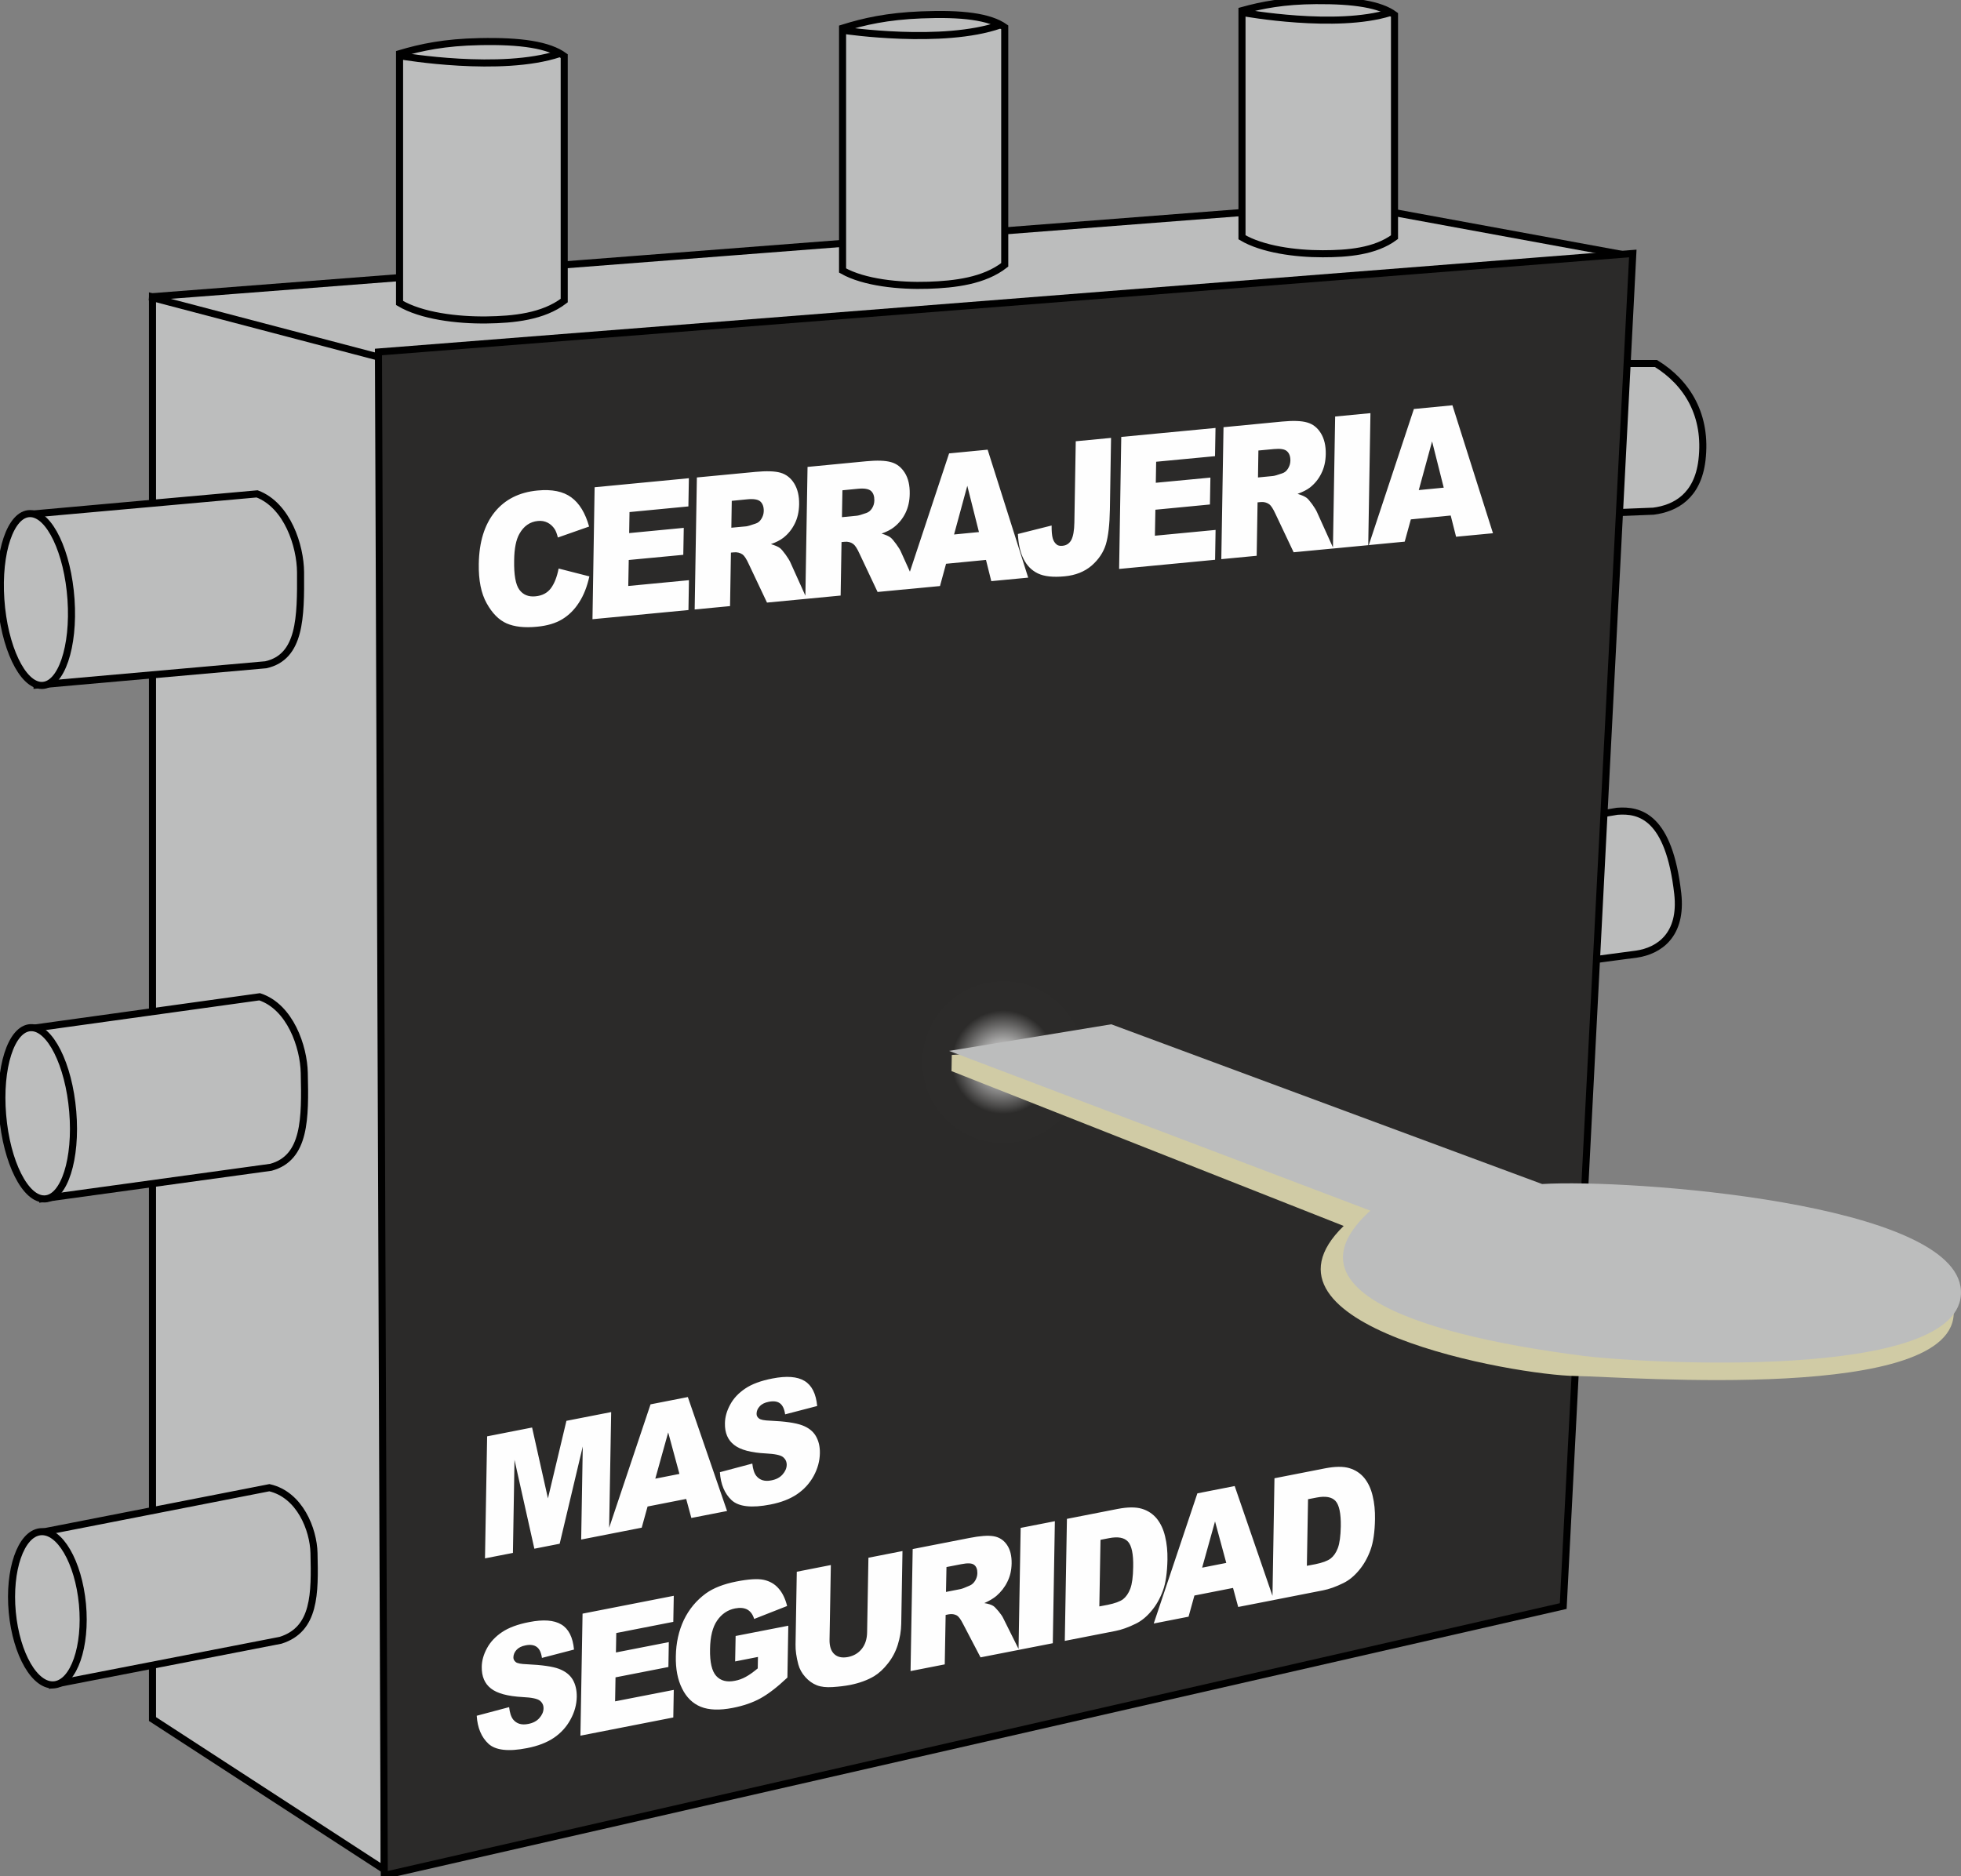 <?xml version="1.0" encoding="utf-8"?>
<!-- Generator: Adobe Illustrator 14.0.0, SVG Export Plug-In . SVG Version: 6.00 Build 43363)  -->
<!DOCTYPE svg PUBLIC "-//W3C//DTD SVG 1.1//EN" "http://www.w3.org/Graphics/SVG/1.1/DTD/svg11.dtd">
<svg version="1.1" id="Capa_1" xmlns="http://www.w3.org/2000/svg" xmlns:xlink="http://www.w3.org/1999/xlink" x="0px" y="0px"
	 width="2665px" height="2550px" viewBox="0 0 2665 2550" enable-background="new 0 0 2665 2550" xml:space="preserve">
<rect x="0" y="0" width="2665" height="2550" fill="#808080" stroke="none"/>
<g id="Capa_x0020_1">
	<g id="_1904891440752">
		<path fill="#BCBDBD" stroke="#000000" stroke-width="9.604" d="M2250.459,494.081h-85.832v203.991l82.458-3.279
			c29.61-3.842,59.97-20.24,65.873-69.06C2320.268,564.733,2293.188,520.412,2250.459,494.081z"/>
		<path fill="#BCBDBD" stroke="#000000" stroke-width="9.604" d="M2138.577,1112.613l59.221-9.933
			c30.641-2.343,70.37,6.934,82.271,111.881c6.372,56.784-25.861,77.867-55.94,82.271l-98.763,13.118L2138.577,1112.613z"/>
		<path fill="#BCBDBD" stroke="#000000" stroke-width="9.604" d="M207.271,2336.559V403.564l314.935,82.739v2054.901
			L207.271,2336.559z"/>
		<path fill="#BCBDBD" stroke="#000000" stroke-width="9.604" d="M2218.975,348.467L518.27,486.304l-314.935-82.739
			l1629.771-125.937L2218.975,348.467z"/>
		<path fill="#BCBDBD" stroke="#000000" stroke-width="9.604" d="M349.417,671.273L42.354,698.822l7.871,232.289l310.999-27.549
			c47.227-10.495,47.601-64.28,47.227-125.937C408.169,742.112,390.74,687.016,349.417,671.273z"/>
		<path fill="#BCBDBD" stroke="#000000" stroke-width="9.604" d="M40.855,698.072c26.33,0,51.255,52.286,55.659,116.754
			c4.404,64.561-13.399,116.847-39.73,116.847c-26.33,0-51.255-52.286-55.659-116.847C-3.28,750.358,14.524,698.072,40.855,698.072z
			"/>
		<path fill="#BCBDBD" stroke="#000000" stroke-width="9.604" d="M352.884,1354.835l-306.407,42.541l11.432,231.914l310.343-42.729
			c47.039-12.837,46.664-66.622,45.259-128.279C412.76,1422.863,394.489,1368.609,352.884,1354.835z"/>
		<path fill="#BCBDBD" stroke="#000000" stroke-width="9.604" d="M41.51,1396.813c26.237-1.312,52.005,49.756,57.347,114.036
			c5.435,64.28-11.525,117.504-37.856,118.722c-26.33,1.312-52.099-49.756-57.439-114.036
			C-1.874,1451.255,15.18,1398.125,41.51,1396.813z"/>
		<path fill="#BCBDBD" stroke="#000000" stroke-width="9.604" d="M366.096,2022.092l-306.407,59.97l11.338,207.739l310.344-60.345
			c47.132-14.898,46.664-63.249,45.352-118.628C425.973,2079.063,407.607,2031.556,366.096,2022.092z"/>
		<path fill="#BCBDBD" stroke="#000000" stroke-width="9.604" d="M54.629,2081.968c26.33-2.998,52.005,41.042,57.439,98.482
			c5.341,57.439-11.619,106.446-37.95,109.538c-26.33,2.998-52.005-41.136-57.439-98.575
			C11.338,2133.973,28.298,2084.967,54.629,2081.968z"/>
		<path fill="#BCBDBD" stroke="#000000" stroke-width="9.604" d="M543.007,411.81c0-112.912,0-225.917,0-338.829
			c29.61-8.808,61.375-15.461,108.602-16.398c55.94-1.218,94.265,4.404,115.161,19.678c0,110.85,0,221.607,0,332.27
			c-28.58,21.926-69.153,25.862-105.322,26.331C621.249,435.424,572.617,429.427,543.007,411.81z"/>
		<path fill="none" stroke="#000000" stroke-width="9.604" d="M546.286,76.261c0,0,134.933,23.051,213.83-3.28"/>
		<path fill="#BCBDBD" stroke="#000000" stroke-width="9.604" d="M1145.047,367.676c0-109.82,0-219.545,0-329.365
			c29.142-9.089,60.438-16.21,107.009-18.084c55.098-2.249,92.859,2.342,113.38,16.866c0,107.665,0,215.329,0,322.9
			c-28.017,21.926-68.027,26.518-103.729,27.736C1222.164,389.041,1174.189,384.168,1145.047,367.676z"/>
		<path fill="none" stroke="#000000" stroke-width="9.604" d="M1148.327,41.497c0,0,132.87,19.677,210.644-7.496"/>
		<path fill="#BCBDBD" stroke="#000000" stroke-width="9.604" d="M1687.867,322.512c0-102.698,0-205.396,0-308.095
			c27.361-7.59,56.878-13.306,100.543-13.587c51.911-0.375,87.425,5.153,106.728,19.396c0,100.73,0,201.367,0,302.098
			c-26.424,19.584-63.999,22.582-97.545,22.582C1760.3,345,1715.323,338.816,1687.867,322.512z"/>
		<path fill="none" stroke="#000000" stroke-width="9.604" d="M1690.959,17.416c0,0,124.906,22.676,198.088-0.281"/>
		
			<radialGradient id="SVGID_1_" cx="7132.623" cy="-6901.908" r="1266.836" gradientTransform="matrix(0.118 0 0 -0.118 521.811 629.295)" gradientUnits="userSpaceOnUse">
			<stop  offset="0" style="stop-color:#FEFEFE"/>
			<stop  offset="0.012" style="stop-color:#FEFEFE"/>
			<stop  offset="0.471" style="stop-color:#2C2B2A"/>
			<stop  offset="1" style="stop-color:#2B2A29"/>
		</radialGradient>
		<path fill="url(#SVGID_1_)" stroke="#000000" stroke-width="9.604" d="M2218.975,344.532l-94.546,1838.448L522.205,2549.076
			l-7.871-2070.644L2218.975,344.532z"/>
		<path fill="#D0CBA5" d="M1500.368,1419.583l585.548,217.203c117.973-7.215,562.967,25.206,569.151,144.677
			c6.465,126.218-444.714,89.674-513.21,88.831c-82.928-0.938-456.146-67.466-315.778-203.991l-532.981-210.456l0.375-21.927
			L1500.368,1419.583z"/>
		<path fill="#BCBDBD" d="M1510.207,1392.223l585.549,217.108c118.064-7.121,563.06,25.3,569.15,144.771
			c6.465,126.218-445.275,97.731-513.21,88.83c-78.242-10.308-442.559-58.283-289.448-197.432l-572.43-217.109L1510.207,1392.223z
			 M2398.415,1755.695c63.437,4.592,115.161,25.206,115.161,46.102c0,20.802-51.725,34.107-115.161,29.61
			c-63.343-4.592-115.066-25.206-115.066-46.102C2283.349,1764.503,2335.073,1751.197,2398.415,1755.695z"/>
		<path fill="#FEFEFE" d="M759.18,772.753l41.791,10.683c-3.092,13.868-7.684,25.675-13.962,35.326
			c-6.185,9.745-13.774,17.335-22.863,22.863s-20.521,8.901-34.389,10.213c-16.96,1.688-30.641,0.094-41.229-4.497
			c-10.588-4.686-19.584-13.774-27.08-27.268c-7.59-13.493-11.15-31.391-10.775-53.598c0.468-29.704,7.684-53.13,21.551-70.371
			c13.962-17.241,33.358-27.08,58.377-29.423c19.49-1.874,34.764,1.218,45.728,9.276c11.057,8.059,19.115,21.271,24.269,39.73
			l-42.447,14.898c-1.312-5.341-2.811-9.089-4.404-11.525c-2.623-3.936-5.903-6.84-9.651-8.714
			c-3.936-1.968-8.245-2.718-13.024-2.249c-10.869,1.03-19.303,6.934-25.206,17.522c-4.498,7.871-6.934,19.864-7.121,35.888
			c-0.375,19.865,1.968,33.171,7.121,40.104c5.06,6.841,12.369,9.839,21.833,8.902c9.089-0.844,16.116-4.498,20.896-10.87
			C753.37,793.274,756.931,784.278,759.18,772.753z M808.092,662.277l128.092-12.274l-0.656,38.324l-80.021,7.684l-0.469,28.579
			l74.213-7.121l-0.656,36.638l-74.119,7.027l-0.655,35.326l82.458-7.871l-0.656,40.573l-130.434,12.463L808.092,662.277z
			 M944.055,828.413l2.999-179.441l79.74-7.59c14.806-1.405,26.144-1.03,33.827,1.125c7.777,2.248,14.056,7.121,18.646,14.523
			c4.686,7.59,6.935,17.054,6.747,28.485c-0.188,9.933-2.155,18.741-5.997,26.331c-3.748,7.59-8.902,13.962-15.367,19.021
			c-4.123,3.279-9.839,6.185-16.96,8.714c5.716,1.688,9.745,3.468,12.368,5.436c1.687,1.312,4.217,4.217,7.496,8.714
			c3.187,4.498,5.342,7.965,6.466,10.495l22.395,49.662l-54.066,5.153l-24.737-52.286c-3.092-6.84-5.903-11.15-8.34-13.024
			c-3.467-2.437-7.402-3.373-11.713-2.998l-4.216,0.375l-1.219,72.713L944.055,828.413z M993.905,717.281l20.24-1.874
			c2.155-0.281,6.372-1.499,12.743-3.748c3.187-0.938,5.81-3.093,7.777-6.372c2.062-3.186,3.187-6.746,3.28-10.682
			c0.094-5.81-1.5-10.12-4.592-12.932c-3.092-2.811-8.995-3.842-17.804-2.998l-21.083,2.062L993.905,717.281z M1094.448,814.076
			l2.999-179.44l79.741-7.684c14.805-1.406,26.049-1.031,33.826,1.218c7.777,2.155,13.962,7.027,18.647,14.523
			c4.685,7.497,6.84,17.055,6.652,28.486c-0.094,9.933-2.155,18.74-5.903,26.33s-8.901,13.868-15.461,19.021
			c-4.123,3.28-9.745,6.185-16.866,8.715c5.622,1.687,9.745,3.467,12.275,5.435c1.687,1.312,4.216,4.217,7.496,8.715
			c3.279,4.497,5.435,7.964,6.465,10.494l22.396,49.569l-54.066,5.153l-24.645-52.192c-3.092-6.841-5.902-11.15-8.433-13.024
			c-3.373-2.437-7.309-3.468-11.713-2.999l-4.217,0.375l-1.218,72.713L1094.448,814.076z M1144.204,702.944l20.239-1.968
			c2.155-0.188,6.466-1.405,12.744-3.654c3.186-1.03,5.81-3.092,7.871-6.371c2.062-3.187,3.092-6.747,3.186-10.683
			c0.094-5.81-1.405-10.12-4.498-12.931c-3.186-2.812-9.089-3.842-17.803-2.999l-21.084,2.062L1144.204,702.944z M1339.949,761.04
			l-54.254,5.248l-8.246,30.266l-48.913,4.686l61.282-184.97l52.379-5.06l55.098,173.912l-50.131,4.778L1339.949,761.04z
			 M1330.392,723.185l-15.836-62.875l-17.991,66.154L1330.392,723.185z M1461.95,599.778l47.976-4.592l-1.593,97.451
			c-0.375,20.521-2.155,36.169-5.435,47.226c-3.374,10.964-9.839,20.615-19.396,28.954c-9.651,8.246-21.833,13.119-36.639,14.524
			c-15.647,1.499-27.735,0.188-36.169-3.842c-8.526-4.029-15.086-10.589-19.584-19.584c-4.591-8.901-7.121-20.334-7.777-34.107
			l45.821-11.525c-0.094,7.87,0.468,13.587,1.499,17.335c1.03,3.748,2.904,6.559,5.622,8.714c1.78,1.312,4.311,1.874,7.777,1.499
			c5.341-0.468,9.276-3.186,11.9-7.965c2.529-4.872,3.936-12.743,4.123-23.612L1461.95,599.778z M1523.794,593.875l128.092-12.182
			l-0.656,38.324l-80.022,7.59l-0.469,28.58l74.213-7.028l-0.655,36.544l-74.119,7.122l-0.656,35.325l82.459-7.871l-0.656,40.574
			l-130.435,12.462L1523.794,593.875z M1659.757,760.01l2.998-179.347l79.741-7.685c14.805-1.405,26.143-1.03,33.826,1.219
			c7.777,2.155,14.056,7.027,18.647,14.523c4.685,7.496,6.934,17.055,6.746,28.486c-0.188,9.933-2.155,18.646-5.997,26.236
			c-3.748,7.684-8.901,13.962-15.367,19.115c-4.123,3.187-9.839,6.091-16.96,8.715c5.716,1.687,9.745,3.467,12.369,5.435
			c1.687,1.218,4.216,4.217,7.496,8.62c3.186,4.498,5.341,8.059,6.466,10.589l22.395,49.568l-54.066,5.154l-24.737-52.286
			c-3.093-6.747-5.903-11.058-8.34-12.932c-3.467-2.436-7.402-3.467-11.713-2.998l-4.217,0.375l-1.218,72.619L1659.757,760.01z
			 M1709.607,648.972l20.239-1.968c2.155-0.188,6.372-1.405,12.744-3.654c3.186-1.03,5.81-3.186,7.777-6.372
			c2.062-3.279,3.186-6.84,3.279-10.775c0.094-5.81-1.499-10.12-4.592-12.837c-3.092-2.905-8.995-3.842-17.803-2.999l-21.084,1.968
			L1709.607,648.972z M1814.46,566.139l47.976-4.592l-2.998,179.441l-47.977,4.591L1814.46,566.139z M1971.506,700.696l-54.16,5.247
			l-8.34,30.266l-48.819,4.686l61.282-184.97l52.379-5.06l55.098,173.912l-50.131,4.779L1971.506,700.696z M1962.041,662.84
			l-15.835-62.874l-18.085,66.153L1962.041,662.84z"/>
		<path fill="#FEFEFE" d="M662.01,1952.283l61.094-11.994l21.552,96.327l25.112-105.416l60.813-11.9l-2.905,165.854l-37.855,7.402
			l2.155-126.499l-31.391,132.215l-34.389,6.747l-26.987-120.783l-2.154,126.498l-37.95,7.403L662.01,1952.283z M932.53,2037.365
			l-52.474,10.308l-7.965,28.767l-47.319,9.277l59.313-176.911l50.693-9.933l53.316,154.891l-48.538,9.464L932.53,2037.365z
			 M923.347,2003.352l-15.273-56.409l-17.522,62.875L923.347,2003.352z M978.35,2001.009l44.041-11.713
			c0.843,7.684,2.623,13.306,5.528,16.866c4.685,5.717,11.432,7.777,20.239,5.998c6.653-1.219,11.713-3.936,15.367-8.059
			s5.529-8.527,5.623-13.025c0-4.311-1.594-7.777-4.873-10.494c-3.373-2.812-11.15-4.404-23.52-5.061
			c-20.239-1.03-34.576-4.872-43.104-11.619c-8.526-6.559-12.743-16.397-12.462-29.328c0.094-8.527,2.53-16.961,7.121-25.394
			c4.592-8.527,11.338-15.742,20.428-21.833c8.995-6.091,21.364-10.683,36.919-13.681c19.209-3.748,33.732-2.718,43.665,3.279
			c9.839,5.903,15.648,17.241,17.241,34.108l-43.571,11.338c-1.031-7.309-3.374-12.275-7.028-14.992
			c-3.654-2.718-8.808-3.374-15.273-2.062c-5.435,1.03-9.558,3.092-12.275,6.184c-2.811,2.999-4.216,6.372-4.216,10.026
			c-0.094,2.624,1.03,4.686,3.186,6.372c2.062,1.78,7.215,2.812,15.367,3.092c20.146,0.844,34.482,2.999,43.197,6.185
			c8.62,3.186,14.898,8.059,18.74,14.618c3.842,6.559,5.716,14.336,5.528,23.425c-0.188,10.589-2.998,20.896-8.433,30.922
			c-5.529,10.026-13.025,18.272-22.677,24.832c-9.558,6.465-21.645,11.15-36.169,13.961c-25.487,4.967-43.01,2.999-52.661-5.902
			C984.722,2030.15,979.381,2017.407,978.35,2001.009z M647.861,2332.061l44.04-11.713c0.844,7.684,2.718,13.399,5.528,16.867
			c4.686,5.716,11.433,7.777,20.334,5.996c6.56-1.218,11.713-3.936,15.273-8.058c3.654-4.123,5.528-8.434,5.622-13.025
			c0.094-4.216-1.499-7.777-4.872-10.494c-3.28-2.718-11.151-4.404-23.52-4.967c-20.24-1.124-34.576-4.966-43.01-11.619
			c-8.621-6.652-12.743-16.491-12.557-29.422c0.094-8.527,2.53-16.961,7.122-25.394c4.591-8.527,11.432-15.742,20.427-21.833
			c9.09-6.091,21.364-10.683,37.013-13.681c19.115-3.748,33.64-2.718,43.572,3.279c9.932,5.903,15.648,17.242,17.241,34.108
			l-43.572,11.338c-1.03-7.309-3.373-12.275-7.027-14.898c-3.654-2.718-8.715-3.468-15.273-2.155
			c-5.341,1.03-9.464,3.092-12.275,6.184c-2.718,2.999-4.123,6.372-4.217,10.026c-0.094,2.624,1.031,4.686,3.187,6.466
			c2.062,1.78,7.215,2.718,15.367,2.998c20.146,0.938,34.576,2.999,43.196,6.185c8.621,3.28,14.899,8.059,18.835,14.618
			c3.842,6.559,5.622,14.336,5.528,23.426c-0.188,10.588-2.999,20.896-8.527,30.922c-5.435,10.025-13.024,18.365-22.582,24.831
			c-9.651,6.466-21.739,11.15-36.263,13.962c-25.394,5.06-43.01,2.998-52.661-5.903
			C654.233,2361.202,648.891,2348.459,647.861,2332.061z M791.695,2193.287l123.969-24.27l-0.656,35.42l-77.492,15.18l-0.469,26.425
			l71.87-14.056l-0.563,33.826l-71.869,14.056l-0.563,32.608l79.741-15.555l-0.656,37.481l-126.218,24.737L791.695,2193.287z
			 M999.059,2258.223l0.655-34.576l71.589-13.961l-1.218,70.464c-13.868,13.118-26.144,22.489-36.731,28.298
			c-10.589,5.811-23.145,10.12-37.575,12.932c-17.803,3.467-32.233,2.998-43.384-1.499c-11.057-4.498-19.584-12.838-25.487-24.925
			c-5.997-11.994-8.808-26.612-8.434-43.854c0.281-18.085,3.936-34.482,10.87-49.193c7.027-14.618,17.054-26.706,30.172-36.264
			c10.308-7.309,23.988-12.649,41.136-16.023c16.585-3.279,28.954-4.029,37.106-2.342c8.152,1.78,14.898,5.528,20.146,11.525
			c5.342,5.903,9.276,13.961,11.807,24.081l-44.79,17.616c-1.78-5.903-4.778-10.12-9.089-12.649
			c-4.404-2.437-9.933-2.999-16.772-1.687c-10.12,1.968-18.272,7.496-24.457,16.491c-6.184,8.901-9.37,21.833-9.651,38.699
			c-0.374,17.991,2.53,30.173,8.434,36.638c5.997,6.56,14.431,8.715,25.3,6.56c5.153-0.938,10.12-2.718,14.805-5.341
			c4.779-2.53,10.214-6.466,16.305-11.525l0.281-15.555L999.059,2258.223z M1180.186,2117.294l46.289-9.089l-1.687,98.763
			c-0.188,9.745-1.78,19.303-4.685,28.579c-2.905,9.276-7.31,17.71-13.4,25.394c-5.996,7.684-12.274,13.399-18.74,17.335
			c-9.089,5.435-19.959,9.37-32.515,11.9c-7.309,1.405-15.273,2.343-23.801,2.904c-8.62,0.563-15.836-0.188-21.552-2.436
			c-5.716-2.249-10.963-5.903-15.648-11.151c-4.685-5.247-7.871-10.963-9.558-17.241c-2.623-9.932-3.936-19.021-3.748-27.174
			l1.687-98.763l46.29-9.089l-1.781,101.199c-0.187,8.995,1.968,15.648,6.372,19.771c4.498,4.216,10.683,5.528,18.74,4.029
			c7.965-1.594,14.243-5.342,18.835-11.245c4.591-5.81,7.027-13.399,7.121-22.582L1180.186,2117.294z M1237.439,2271.342
			l2.904-165.854l77.211-15.086c14.243-2.812,25.206-3.654,32.702-2.343c7.496,1.219,13.587,5.061,18.085,11.525
			c4.498,6.466,6.653,14.993,6.466,25.581c-0.188,9.183-2.062,17.429-5.81,24.831c-3.562,7.402-8.621,13.774-14.899,19.209
			c-4.029,3.374-9.464,6.653-16.397,9.745c5.528,0.938,9.464,2.155,11.994,3.748c1.593,0.938,4.029,3.468,7.215,7.216
			c3.092,3.842,5.247,6.84,6.278,9.089l21.645,43.478l-52.285,10.214l-23.895-45.727c-2.999-5.903-5.716-9.651-8.152-11.15
			c-3.279-1.874-7.121-2.343-11.338-1.593l-4.029,0.843l-1.218,67.185L1237.439,2271.342z M1285.602,2163.771l19.584-3.842
			c2.154-0.375,6.277-1.968,12.368-4.685c3.093-1.219,5.622-3.468,7.59-6.653s2.999-6.56,3.093-10.214
			c0.094-5.341-1.406-9.183-4.404-11.432c-2.998-2.343-8.715-2.623-17.241-0.937l-20.334,3.936L1285.602,2163.771z
			 M1387.081,2076.721l46.477-9.089l-2.811,165.854l-46.57,9.089L1387.081,2076.721z M1449.956,2064.445l68.871-13.493
			c13.587-2.623,24.551-2.717,32.796-0.28c8.246,2.436,15.087,6.934,20.428,13.399c5.341,6.652,9.089,14.711,11.338,24.362
			c2.343,9.558,3.373,20.053,3.186,31.391c-0.375,17.71-2.342,31.766-6.184,42.26c-3.842,10.495-8.996,19.678-15.648,27.549
			c-6.56,7.871-13.587,13.587-21.084,17.241c-10.213,5.06-19.489,8.34-27.735,9.933l-68.872,13.493L1449.956,2064.445z
			 M1495.589,2092.932l-1.593,90.517l11.432-2.155c9.651-1.968,16.586-4.498,20.803-7.59c4.122-3.279,7.402-7.965,9.838-14.336
			c2.437-6.466,3.748-16.211,3.936-29.517c0.375-17.522-2.061-29.048-7.121-34.483c-5.06-5.528-13.681-7.027-25.675-4.685
			L1495.589,2092.932z M1675.686,2158.336l-52.473,10.308l-7.965,28.767l-47.32,9.276l59.313-176.911l50.693-9.932l53.317,154.891
			l-48.538,9.464L1675.686,2158.336z M1666.503,2124.322l-15.273-56.409l-17.522,62.874L1666.503,2124.322z M1732.001,2009.255
			l68.872-13.493c13.587-2.624,24.55-2.718,32.796-0.281c8.245,2.437,15.086,6.934,20.427,13.399
			c5.342,6.653,9.09,14.712,11.338,24.363c2.343,9.558,3.374,20.052,3.187,31.39c-0.281,17.71-2.343,31.766-6.185,42.26
			c-3.842,10.495-8.995,19.678-15.648,27.549c-6.56,7.871-13.587,13.587-21.083,17.241c-10.214,5.061-19.49,8.34-27.736,9.933
			l-68.777,13.493L1732.001,2009.255z M1777.635,2037.74l-1.594,90.518l11.433-2.155c9.651-1.968,16.585-4.498,20.802-7.684
			c4.123-3.187,7.402-7.871,9.839-14.243c2.437-6.466,3.748-16.211,4.029-29.517c0.281-17.522-2.155-29.048-7.216-34.576
			c-5.06-5.435-13.68-6.934-25.674-4.592L1777.635,2037.74z"/>
	</g>
</g>
</svg>
